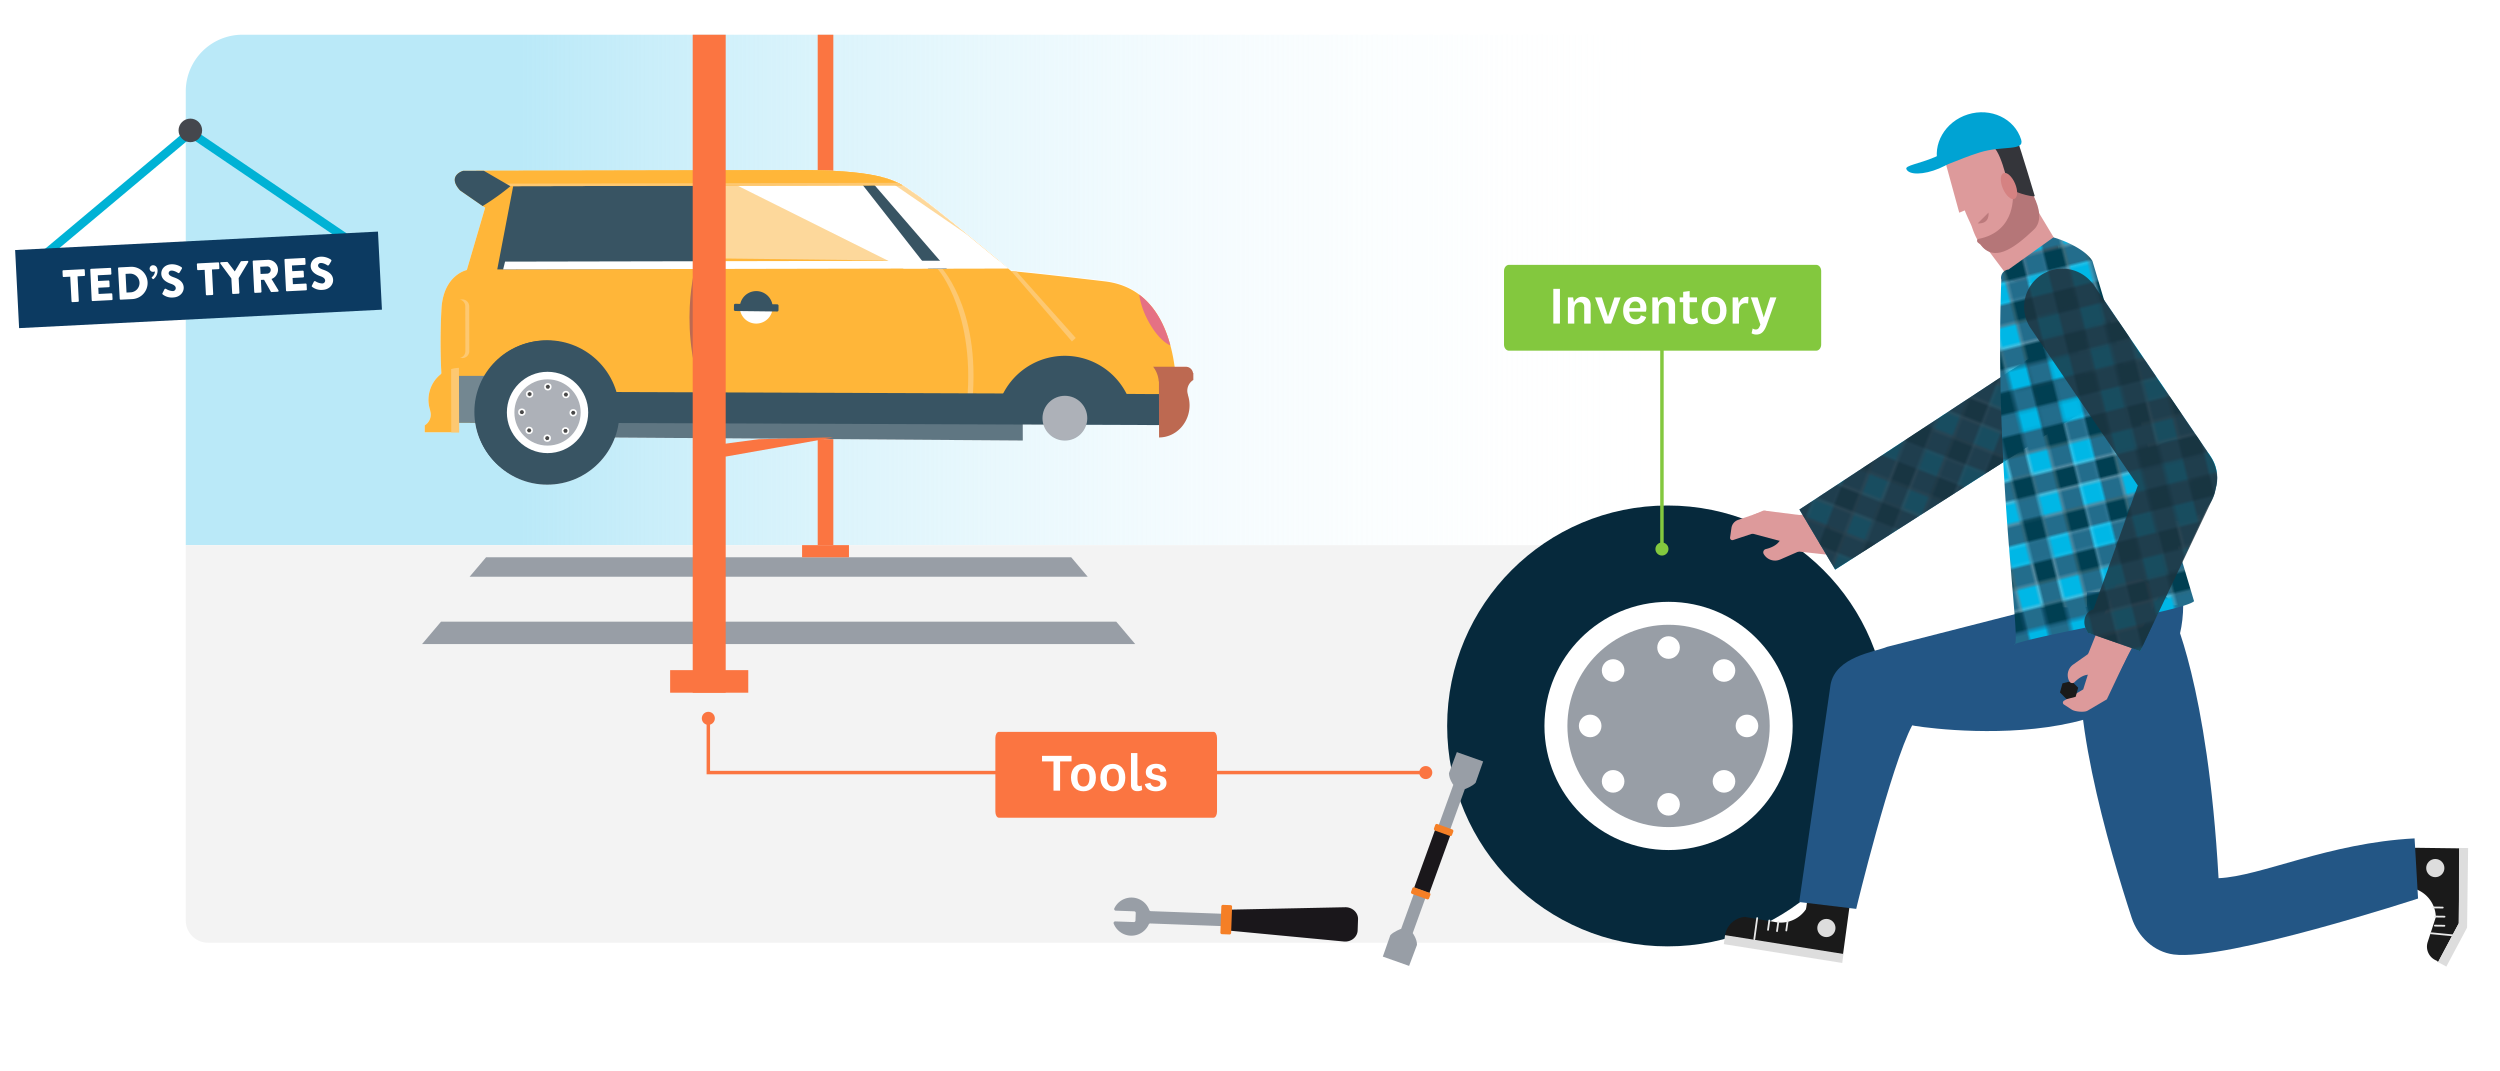 <svg xmlns="http://www.w3.org/2000/svg" xmlns:xlink="http://www.w3.org/1999/xlink" viewBox="0 0 1440 617"><defs><style>.cls-1,.cls-27,.cls-38,.cls-42,.cls-9{fill:none;}.cls-2{fill:#003f52;}.cls-3{fill:#236d8c;}.cls-4{fill:#00b7e6;}.cls-5{isolation:isolate;}.cls-21,.cls-6{mix-blend-mode:multiply;}.cls-6{fill:url(#linear-gradient);}.cls-7{fill:#fb7541;}.cls-8{fill:#f3f3f3;}.cls-9{stroke:#00b2d5;stroke-width:4.98px;}.cls-27,.cls-38,.cls-42,.cls-9{stroke-miterlimit:10;}.cls-10{fill:#0c3a61;}.cls-11{fill:#fff;}.cls-12{fill:#45474d;}.cls-13,.cls-36{opacity:0.8;}.cls-14{fill:#06293c;}.cls-15{fill:#375463;}.cls-16{fill:#ffa407;}.cls-17{fill:#fdce82;}.cls-18{fill:#ac4425;}.cls-19,.cls-21{fill:#fdba4d;}.cls-20{fill:#506976;}.cls-22{fill:#df4d65;}.cls-23{fill:#989ea6;}.cls-24{fill:#1a1a1a;}.cls-25{fill:#dd9a9b;}.cls-26{fill:url(#New_Pattern);}.cls-27{stroke:#e9e9e9;stroke-linecap:round;stroke-width:1.04px;}.cls-28{fill:#ddd;}.cls-29{fill:#235685;}.cls-30{fill:#b57678;}.cls-31{fill:#34353a;}.cls-32{fill:#d58282;}.cls-33,.cls-36{fill:#1e323e;}.cls-34{fill:url(#New_Pattern-3);}.cls-35{fill:#bc7a7c;}.cls-37{fill:#00a3d3;}.cls-38{stroke:#83c83e;}.cls-38,.cls-42{stroke-width:2px;}.cls-39{fill:#83c83e;}.cls-40{fill:#1a171b;}.cls-41{fill:#f57f26;}.cls-42{stroke:#fb7541;}</style><linearGradient id="linear-gradient" x1="107" y1="167" x2="985" y2="167" gradientUnits="userSpaceOnUse"><stop offset="0.22" stop-color="#bae9f8"/><stop offset="0.41" stop-color="#cceffa" stop-opacity="0.73"/><stop offset="0.7" stop-color="#e7f7fd" stop-opacity="0.34"/><stop offset="0.9" stop-color="#f8fdfe" stop-opacity="0.1"/><stop offset="1" stop-color="#fff" stop-opacity="0"/></linearGradient><pattern id="New_Pattern" data-name="New Pattern" width="40.86" height="40.92" patternTransform="matrix(-1.69, -0.66, -0.66, 1.69, -294.15, 442.68)" patternUnits="userSpaceOnUse" viewBox="0 0 40.86 40.92"><rect class="cls-1" width="40.86" height="40.92"/><rect class="cls-2" x="13.64" y="13.64" width="6.82" height="6.82"/><rect class="cls-3" x="13.64" y="20.46" width="6.82" height="6.82"/><rect class="cls-3" x="20.46" y="13.64" width="6.82" height="6.82"/><rect class="cls-3" x="6.82" y="13.64" width="6.82" height="6.82"/><rect class="cls-3" x="13.64" y="6.82" width="6.82" height="6.82"/><rect class="cls-2" x="13.64" width="6.82" height="6.82"/><rect class="cls-2" x="13.64" y="13.64" width="6.82" height="6.82"/><rect class="cls-2" y="13.64" width="6.82" height="6.82"/><rect class="cls-2" x="27.28" y="13.64" width="6.82" height="6.82"/><rect class="cls-3" x="34.04" y="13.64" width="6.82" height="6.82"/><rect class="cls-4" x="20.46" y="20.46" width="6.82" height="6.82"/><rect class="cls-4" x="20.46" y="6.82" width="6.82" height="6.82"/><polygon class="cls-4" points="13.7 20.46 13.7 27.28 6.88 27.28 6.88 20.46 13.7 20.46"/><rect class="cls-4" x="6.82" y="6.82" width="6.82" height="6.82"/><rect class="cls-3" x="27.28" y="6.82" width="6.82" height="6.82"/><rect class="cls-3" x="20.46" width="6.82" height="6.82"/><rect class="cls-3" y="6.82" width="6.82" height="6.82"/><rect class="cls-3" x="6.82" width="6.82" height="6.82"/><rect class="cls-2" width="6.82" height="6.82"/><rect class="cls-2" x="27.28" width="6.82" height="6.82"/><rect class="cls-3" x="34.04" width="6.82" height="6.82"/><rect class="cls-4" x="34.04" y="6.82" width="6.82" height="6.82"/><rect class="cls-3" x="13.64" y="20.46" width="6.82" height="6.82"/><rect class="cls-3" x="27.28" y="20.46" width="6.82" height="6.82"/><rect class="cls-3" y="20.46" width="6.82" height="6.82"/><rect class="cls-4" x="34.04" y="20.46" width="6.82" height="6.82"/><rect class="cls-2" x="13.64" y="27.28" width="6.82" height="6.82"/><rect class="cls-3" x="20.46" y="27.28" width="6.82" height="6.82"/><rect class="cls-3" x="6.82" y="27.28" width="6.82" height="6.82"/><rect class="cls-2" x="13.64" y="27.28" width="6.82" height="6.82"/><rect class="cls-2" y="27.28" width="6.82" height="6.82"/><rect class="cls-2" x="27.28" y="27.28" width="6.82" height="6.82"/><rect class="cls-3" x="34.04" y="27.28" width="6.82" height="6.82"/><rect class="cls-3" x="13.64" y="34.1" width="6.82" height="6.82"/><rect class="cls-4" x="20.46" y="34.1" width="6.82" height="6.82"/><polygon class="cls-4" points="13.7 34.1 13.7 40.92 6.88 40.92 6.88 34.1 13.7 34.1"/><rect class="cls-3" x="13.64" y="34.1" width="6.82" height="6.82"/><rect class="cls-3" x="27.28" y="34.1" width="6.82" height="6.82"/><rect class="cls-3" y="34.1" width="6.82" height="6.82"/><rect class="cls-4" x="34.04" y="34.1" width="6.82" height="6.82"/></pattern><pattern id="New_Pattern-3" data-name="New Pattern" width="40.86" height="40.92" patternTransform="matrix(-1.76, 0.44, 0.44, 1.76, -651.68, 243.52)" patternUnits="userSpaceOnUse" viewBox="0 0 40.86 40.92"><rect class="cls-1" width="40.86" height="40.92"/><rect class="cls-2" x="13.64" y="13.64" width="6.82" height="6.82"/><rect class="cls-3" x="13.64" y="20.46" width="6.82" height="6.82"/><rect class="cls-3" x="20.46" y="13.64" width="6.82" height="6.82"/><rect class="cls-3" x="6.82" y="13.64" width="6.82" height="6.82"/><rect class="cls-3" x="13.64" y="6.82" width="6.82" height="6.82"/><rect class="cls-2" x="13.64" width="6.82" height="6.82"/><rect class="cls-2" x="13.64" y="13.64" width="6.82" height="6.82"/><rect class="cls-2" y="13.64" width="6.82" height="6.82"/><rect class="cls-2" x="27.28" y="13.64" width="6.82" height="6.82"/><rect class="cls-3" x="34.04" y="13.64" width="6.82" height="6.82"/><rect class="cls-4" x="20.46" y="20.46" width="6.82" height="6.82"/><rect class="cls-4" x="20.46" y="6.82" width="6.82" height="6.82"/><polygon class="cls-4" points="13.7 20.46 13.7 27.28 6.88 27.28 6.88 20.46 13.7 20.46"/><rect class="cls-4" x="6.82" y="6.82" width="6.82" height="6.82"/><rect class="cls-3" x="27.28" y="6.82" width="6.82" height="6.82"/><rect class="cls-3" x="20.46" width="6.82" height="6.82"/><rect class="cls-3" y="6.82" width="6.82" height="6.82"/><rect class="cls-3" x="6.82" width="6.82" height="6.82"/><rect class="cls-2" width="6.82" height="6.82"/><rect class="cls-2" x="27.28" width="6.82" height="6.82"/><rect class="cls-3" x="34.04" width="6.82" height="6.82"/><rect class="cls-4" x="34.04" y="6.82" width="6.82" height="6.82"/><rect class="cls-3" x="13.64" y="20.46" width="6.82" height="6.82"/><rect class="cls-3" x="27.28" y="20.46" width="6.82" height="6.82"/><rect class="cls-3" y="20.46" width="6.82" height="6.82"/><rect class="cls-4" x="34.04" y="20.46" width="6.82" height="6.82"/><rect class="cls-2" x="13.64" y="27.28" width="6.82" height="6.82"/><rect class="cls-3" x="20.46" y="27.28" width="6.82" height="6.82"/><rect class="cls-3" x="6.82" y="27.28" width="6.82" height="6.82"/><rect class="cls-2" x="13.64" y="27.28" width="6.82" height="6.82"/><rect class="cls-2" y="27.28" width="6.82" height="6.82"/><rect class="cls-2" x="27.28" y="27.28" width="6.82" height="6.82"/><rect class="cls-3" x="34.04" y="27.28" width="6.82" height="6.82"/><rect class="cls-3" x="13.64" y="34.1" width="6.82" height="6.82"/><rect class="cls-4" x="20.46" y="34.1" width="6.82" height="6.82"/><polygon class="cls-4" points="13.7 34.1 13.7 40.92 6.88 40.92 6.88 34.1 13.7 34.1"/><rect class="cls-3" x="13.64" y="34.1" width="6.82" height="6.82"/><rect class="cls-3" x="27.28" y="34.1" width="6.82" height="6.82"/><rect class="cls-3" y="34.1" width="6.82" height="6.82"/><rect class="cls-4" x="34.04" y="34.1" width="6.82" height="6.82"/></pattern></defs><title>c1-1</title><g class="cls-5"><g id="Layer_1" data-name="Layer 1"><path class="cls-6" d="M139.63,20H952.37A32.63,32.63,0,0,1,985,52.63V314a0,0,0,0,1,0,0H107a0,0,0,0,1,0,0V52.63A32.63,32.63,0,0,1,139.63,20Z"/><rect class="cls-7" x="471" y="20" width="9" height="301"/><path class="cls-8" d="M107,314H984.87a0,0,0,0,1,0,0V530.16A12.84,12.84,0,0,1,972,543H119.84A12.84,12.84,0,0,1,107,530.16V314A0,0,0,0,1,107,314Z"/><polyline class="cls-9" points="25 147.37 109.67 76.34 201.12 138.41"/><rect class="cls-10" x="9.73" y="138.67" width="209.26" height="45.04" transform="translate(-8.04 6.02) rotate(-2.91)"/><path class="cls-11" d="M40.46,159.37l-3.8.19a.49.49,0,0,1-.53-.48L36,156.19a.5.5,0,0,1,.48-.53l11.79-.6a.5.5,0,0,1,.53.48l.15,2.89a.5.5,0,0,1-.48.53l-3.8.2.72,14.18a.51.51,0,0,1-.47.53l-3.19.16a.51.51,0,0,1-.53-.48Z"/><path class="cls-11" d="M52,155.38a.51.51,0,0,1,.48-.54l11-.55a.49.49,0,0,1,.53.47l.15,2.9a.5.5,0,0,1-.48.53l-7.36.37.17,3.3,6.06-.31A.52.52,0,0,1,63,162l.15,2.89a.52.52,0,0,1-.48.54l-6.06.3.18,3.59,7.36-.37a.5.5,0,0,1,.53.47l.15,2.9a.5.5,0,0,1-.48.53l-11,.56a.51.51,0,0,1-.53-.48Z"/><path class="cls-11" d="M68,154.56a.5.5,0,0,1,.45-.53L75,153.7a9.31,9.31,0,1,1,.94,18.59l-6.48.33a.48.48,0,0,1-.5-.48Zm7.42,13.82a5.39,5.39,0,0,0-.55-10.76l-2.55.13.55,10.76Z"/><path class="cls-11" d="M87.51,160.2a.4.4,0,0,1,0-.59,4.38,4.38,0,0,0,1.73-3.28,3.12,3.12,0,0,1-1.06.24,1.91,1.91,0,0,1-2-1.79,2,2,0,0,1,2-2c1,0,2.46.65,2.58,3a6,6,0,0,1-2.23,4.88.39.39,0,0,1-.59,0Z"/><path class="cls-11" d="M93.6,168.86l1.14-2.27a.69.69,0,0,1,.89-.2,8,8,0,0,0,3.85,1.27,1.67,1.67,0,0,0,1.75-1.69c0-1.12-1-1.92-2.87-2.54-2.33-.79-5.29-2.42-5.45-5.61-.14-2.63,1.77-5.39,5.86-5.6a9.93,9.93,0,0,1,5.79,1.7.66.66,0,0,1,.2.84l-1.25,2.12c-.17.3-.63.56-.88.39s-2.26-1.48-3.88-1.4a1.55,1.55,0,0,0-1.61,1.44c0,1,.89,1.69,3,2.43s5.49,2.17,5.67,5.78c.14,2.74-2.08,5.62-6,5.82a8.44,8.44,0,0,1-6.08-1.74C93.49,169.35,93.41,169.25,93.6,168.86Z"/><path class="cls-11" d="M117.88,155.43l-3.8.19a.5.5,0,0,1-.53-.48l-.15-2.89a.5.5,0,0,1,.48-.53l11.79-.6a.51.51,0,0,1,.54.48l.14,2.89a.49.49,0,0,1-.48.53l-3.79.2.72,14.18a.53.53,0,0,1-.48.53l-3.19.16a.51.51,0,0,1-.53-.48Z"/><path class="cls-11" d="M133.26,160.4l-6.32-8.57a.5.5,0,0,1,.38-.8l3.46-.17a.53.53,0,0,1,.44.22l4,5.25,3.42-5.63a.47.47,0,0,1,.41-.26l3.46-.18a.49.49,0,0,1,.46.75l-5.5,9.15.43,8.47a.52.52,0,0,1-.48.53l-3.16.17a.51.51,0,0,1-.53-.48Z"/><path class="cls-11" d="M145.55,150.61a.52.52,0,0,1,.48-.53l7.94-.4a5.68,5.68,0,0,1,2.42,11l4,6.56a.51.51,0,0,1-.41.8l-3.54.18A.48.48,0,0,1,156,168l-3.9-6.86-1.83.09.35,6.78a.54.54,0,0,1-.48.53l-3.16.16a.52.52,0,0,1-.54-.48Zm8.48,7a2.13,2.13,0,0,0,1.91-2.23,2,2,0,0,0-2.12-1.92l-3.93.2.21,4.15Z"/><path class="cls-11" d="M163.86,149.68a.49.49,0,0,1,.48-.53l11-.56a.5.5,0,0,1,.53.48L176,152a.52.52,0,0,1-.48.54l-7.36.37.17,3.29,6.06-.3a.52.52,0,0,1,.53.47l.15,2.9a.51.51,0,0,1-.48.53l-6.06.31.18,3.58,7.36-.37a.5.5,0,0,1,.53.48l.15,2.89a.5.5,0,0,1-.48.53l-11,.56a.5.5,0,0,1-.53-.47Z"/><path class="cls-11" d="M179.66,164.48l1.14-2.27a.69.69,0,0,1,.89-.2,8,8,0,0,0,3.85,1.27,1.67,1.67,0,0,0,1.75-1.69c-.06-1.11-1-1.92-2.87-2.54-2.33-.79-5.29-2.42-5.45-5.61-.14-2.63,1.77-5.39,5.86-5.6a9.93,9.93,0,0,1,5.79,1.7.68.68,0,0,1,.2.85l-1.25,2.11c-.17.3-.64.56-.88.39s-2.26-1.48-3.88-1.4a1.54,1.54,0,0,0-1.61,1.44c.05,1,.89,1.69,3,2.43s5.49,2.17,5.67,5.78c.14,2.74-2.08,5.62-6,5.82a8.42,8.42,0,0,1-6.08-1.74C179.55,165,179.47,164.87,179.66,164.48Z"/><circle class="cls-12" cx="109.64" cy="75.11" r="6.79"/><path class="cls-11" d="M244.65,245a7.31,7.31,0,0,0,3.47-6.22,7.59,7.59,0,0,0-.4-2.29h.11a19.42,19.42,0,0,1-1.05-6,18.85,18.85,0,0,1,7.45-15.18,354.7,354.7,0,0,1,.07-37.81c1.29-19.27,14.58-21.95,14.58-21.95l10.56-35.92-1.42-1h0l-13-9c-7.83-8.59,1.73-11.29,1.73-11.29L450.44,98h1.73l2.58,0h8.64l2,0h.33l2.34,0h.11l2.1,0h.38l2.08.05h0l2.2.07h.09l1.94.07h.27l4,.19h.09l1.81.11h.14l3.61.25h.1l1.67.13h0c1.13.09,2.22.2,3.27.31h.11c1.56.16,3,.33,4.43.52l.15,0c.92.12,1.82.25,2.68.39h.05l1.17.19.18,0,2.32.42.2,0,.87.17.26.06,1,.21h0l.95.22.32.07.6.15.36.09.71.18.45.12.44.13h0l.07,0,.38.11.31.09c.34.09.66.19,1,.29l.1,0,.59.19.11,0,.56.19h0l.33.11h0a41,41,0,0,1,5,2.15h.4v.2a59.17,59.17,0,0,1,7,4.52l.25.18.37.26.67.47.1.06c.27.19.55.37.83.55l.45.29.31.21.15.1,0,0,.42.29.13.09.23.17.26.18.06,0,0,0,.79.58.38.28.71.52.76.57.52.39c13,9.81,40.45,32.67,48,39h0l2,1.66s.43,0,2.76.21l.28,0h0c5,.45,17.91,1.76,50.81,5.63,27.89,3.29,37.31,28,40.2,49.19l6.48,0a4.19,4.19,0,0,1,4.11,3.6h.14v4a7.31,7.31,0,0,0-3.48,6.22,6.93,6.93,0,0,0,.42,2.28h-.11a19.29,19.29,0,0,1,1,6c0,10.25-7.85,18.58-17.58,18.61v-7.16l-41.91-.16A12.9,12.9,0,0,1,601,244.6l-11.91,0,0,9.2L354.21,252a41.59,41.59,0,0,1-72.94,9.6,40.71,40.71,0,0,1-7.57-18.25l-9.28,0V249l-4.51,0h0l-15.27,0Z"/><g class="cls-13"><path class="cls-14" d="M653.19,243.36a39.87,39.87,0,0,0-79.73-1"/><polygon class="cls-15" points="351.44 234.45 589.09 235.87 589.13 253.75 351.48 252 351.44 234.45"/><path class="cls-16" d="M636.39,162.07c-49.85-5.87-53.85-5.86-53.85-5.86s-45.92-38.45-55.24-44.41S514,97.21,452.17,98l-185.41.39s-9.56,2.7-1.73,11.29l14.41,9.95-10.56,35.92s-13.29,2.68-14.58,21.95a360.37,360.37,0,0,0,.08,40.54l.06,25.26,319.08-.68a39.86,39.86,0,0,1,79.59-.17l24,0S686.25,168,636.39,162.07Z"/><rect class="cls-17" x="394.13" y="104.81" width="123.73" height="44.6" transform="translate(1.58 -5.52) rotate(0.69)"/><path class="cls-18" d="M412.3,243.69c-24.37-44-12.07-88.71-11.95-89.17l2.87-.31c-.11.44-12.06,45.14,11.69,88Z"/><path class="cls-19" d="M558.62,242.89l-3-.47C565,183,539.6,153.71,539.6,154.55l2.16-1C542.85,154.74,568.13,182,558.62,242.89Z"/><polygon class="cls-19" points="617.42 196.68 582.54 156.21 585.58 156.44 619.63 194.66 617.42 196.68"/><polygon class="cls-14" points="677.03 227.03 254.4 225.44 254.44 243.3 677.07 244.88 677.03 227.03"/><path class="cls-18" d="M687.18,214.84a4.19,4.19,0,0,0-4.11-3.6l-18.87,0a15.53,15.53,0,0,1,3.23,8.47h.12l.06,32.26c9.73,0,17.6-8.36,17.58-18.61a19.29,19.29,0,0,0-1-6h.1a7.19,7.19,0,0,1-.41-2.28,7.31,7.31,0,0,1,3.48-6.22v-4Z"/><path class="cls-11" d="M520.56,154.68l60-.13c-8.89-7.41-45.13-37.54-53.28-42.75-4.69-3-8-6.67-18.07-9.48l-93.27.19Z"/><polygon class="cls-14" points="401.68 102.55 296.45 102.77 286.42 155.18 401.79 154.93 401.68 102.55"/><path class="cls-19" d="M266.32,206.25a4,4,0,0,1-4-4l-.05-25.79a4,4,0,0,1,8,0l.05,25.79A4,4,0,0,1,266.32,206.25Z"/><path class="cls-16" d="M264.06,206.25a4,4,0,0,1-4-4l-.06-25.8a4,4,0,0,1,8,0l.05,25.79A4,4,0,0,1,264.06,206.25Z"/><polygon class="cls-14" points="534.59 154.65 495.6 104.89 501.65 104.21 545.42 154.82 534.59 154.65"/><rect class="cls-20" x="259.93" y="216.52" width="20.25" height="26.74" transform="translate(-0.51 0.6) rotate(-0.13)"/><path class="cls-16" d="M264.36,211.9c-9.73,0-17.6,8.35-17.58,18.59a19.42,19.42,0,0,0,1.05,6h-.11a7.59,7.59,0,0,1,.4,2.29,7.31,7.31,0,0,1-3.47,6.22v4l19.78,0Z"/><path class="cls-19" d="M264.36,211.9a16,16,0,0,0-4.51.71l.07,36.43,4.51,0Z"/><path class="cls-11" d="M290.92,150.7l-1.11,4.47,290.77-.62c-1.28-1.05-3.14-2.61-5.36-4.45Z"/><path class="cls-17" d="M527.3,111.8c-4.69-3-8-6.67-18.07-9.48h-.06l48,32.89C544.85,125.15,531.8,114.68,527.3,111.8Z"/><path class="cls-16" d="M291.37,107.25l228.53-.48c-8-4.82-22.17-9.35-67.73-8.77l-178,.38Z"/><path class="cls-21" d="M288.53,105.78l2.84,1.47,228.53-.48c-.83-.5-1.73-1-2.72-1.47Z"/><path class="cls-14" d="M265,109.68l13,9a138.57,138.57,0,0,0,16-11.42l-15.26-8.87-12,0S257.2,101.09,265,109.68Z"/><path class="cls-22" d="M656.14,169.66a46.34,46.34,0,0,0,4.1,13c4,8.31,9.4,14.46,13.88,16.29C671.09,187.66,665.65,176.72,656.14,169.66Z"/><circle class="cls-14" cx="314.28" cy="237.25" r="41.04"/><circle class="cls-11" cx="314.1" cy="237.25" r="18.85"/><circle class="cls-14" cx="314.1" cy="237.25" r="12.9"/><circle class="cls-23" cx="613.37" cy="240.88" r="12.9"/><path class="cls-14" d="M426.15,177.23c0-.07,0-.14,0-.21a9.46,9.46,0,0,1,18.92.23c0,.07,0,.14,0,.21Z"/><path class="cls-11" d="M445.05,176.83c0,.07,0,.14,0,.21a9.46,9.46,0,0,1-18.92-.23,1.49,1.49,0,0,0,0-.21Z"/><rect class="cls-14" x="422.76" y="175.1" width="25.68" height="4.15" rx="0.72" transform="translate(869.02 359.62) rotate(-179.31)"/><circle class="cls-14" cx="315.2" cy="237.58" r="41.59"/><circle class="cls-11" cx="315.38" cy="237.58" r="23.42"/><circle class="cls-23" cx="315.38" cy="237.58" r="19.09"/><circle class="cls-11" cx="315.56" cy="222.79" r="2.13"/><polygon class="cls-24" points="314.94 221.69 316.21 221.7 316.82 222.8 316.18 223.89 314.92 223.87 314.3 222.77 314.94 221.69"/><circle class="cls-11" cx="315.2" cy="252.37" r="2.13"/><circle class="cls-11" cx="305.05" cy="226.99" r="2.13"/><circle class="cls-11" cx="325.71" cy="248.16" r="2.13"/><circle class="cls-11" cx="300.59" cy="237.4" r="2.13"/><circle class="cls-11" cx="330.17" cy="237.76" r="2.13"/><circle class="cls-11" cx="304.8" cy="247.91" r="2.13"/><circle class="cls-11" cx="325.97" cy="227.25" r="2.13"/><polygon class="cls-24" points="305.07 225.73 306.15 226.37 306.14 227.64 305.04 228.25 303.95 227.61 303.96 226.35 305.07 225.73"/><polygon class="cls-24" points="301.29 236.35 301.86 237.48 301.16 238.53 299.9 238.45 299.33 237.32 300.03 236.27 301.29 236.35"/><polygon class="cls-24" points="326.41 247.11 326.97 248.24 326.28 249.29 325.02 249.22 324.45 248.09 325.15 247.03 326.41 247.11"/><polygon class="cls-24" points="326.66 226.22 327.23 227.35 326.53 228.41 325.27 228.33 324.71 227.2 325.4 226.15 326.66 226.22"/><polygon class="cls-24" points="304.18 246.81 305.44 246.83 306.06 247.93 305.41 249.01 304.15 249 303.53 247.9 304.18 246.81"/><polygon class="cls-24" points="314.38 251.41 315.63 251.18 316.44 252.14 316.02 253.33 314.78 253.56 313.96 252.59 314.38 251.41"/><polygon class="cls-24" points="329.55 236.66 330.82 236.67 331.44 237.77 330.79 238.86 329.53 238.84 328.91 237.74 329.55 236.66"/></g><circle class="cls-14" cx="960.53" cy="418.14" r="126.97"/><circle class="cls-11" cx="961.09" cy="418.14" r="71.49"/><circle class="cls-23" cx="961.09" cy="418.14" r="58.27"/><circle class="cls-11" cx="961.09" cy="372.98" r="6.51"/><circle class="cls-11" cx="961.09" cy="463.29" r="6.51"/><circle class="cls-11" cx="929.16" cy="386.21" r="6.51"/><circle class="cls-11" cx="993.02" cy="450.06" r="6.51"/><circle class="cls-11" cx="915.94" cy="418.14" r="6.51"/><circle class="cls-11" cx="1006.25" cy="418.14" r="6.51"/><circle class="cls-11" cx="929.16" cy="450.06" r="6.51"/><circle class="cls-11" cx="993.02" cy="386.21" r="6.51"/><polygon class="cls-25" points="1007.89 306.94 1009.37 296.79 1015.81 294.05 1040.98 297.23 1039.81 315.5 1007.89 306.94"/><path class="cls-25" d="M1001.15,299.46l15.68-5.4,4.15,9.44-22.71,7.56a1.33,1.33,0,0,1-1.74-1.45l.79-5.53A5.74,5.74,0,0,1,1001.15,299.46Z"/><path class="cls-25" d="M1017.16,316.25c3-.69,6.22-2.23,7.73-4.5l11.36-5.34,5,8.95-15.84,6.91a7.5,7.5,0,0,1-9.52-3.18h0A1.94,1.94,0,0,1,1017.16,316.25Z"/><ellipse class="cls-25" cx="1037.32" cy="311.24" rx="5.49" ry="5.94" transform="translate(594.68 1299.66) rotate(-82.58)"/><rect class="cls-25" x="1036.17" y="301.36" width="18.44" height="11.49" transform="translate(1484.98 -689.85) rotate(97.42)"/><polygon class="cls-25" points="1032.43 296.85 1028.26 316.82 1057.79 320.12 1052.09 295.69 1032.43 296.85"/><polygon class="cls-26" points="1193.11 190.55 1206.55 232.56 1057.05 328.1 1036.47 293.5 1193.11 190.55"/><path class="cls-24" d="M1416.21,531.91l-11.85,22.21c-.15-.46-.65-.25-.75-.74h0a8.63,8.63,0,0,1-5.25-10.79l4.68-14.34a17.59,17.59,0,0,0-17.36-17.18,3.44,3.44,0,0,1-3.39-3.49l.25-19.38,12.68.17,21.55.28-.3,22.82Z"/><line class="cls-27" x1="1400.21" y1="537.55" x2="1412.74" y2="538.75"/><line class="cls-27" x1="1402.51" y1="533.17" x2="1407.97" y2="533.24"/><line class="cls-27" x1="1402.58" y1="527.94" x2="1408.04" y2="528.01"/><line class="cls-27" x1="1401.56" y1="522.69" x2="1407.01" y2="522.76"/><polygon class="cls-28" points="1421.64 488.48 1421.04 534.3 1409.09 556.75 1404.32 554.2 1416.31 531.71 1416.4 488.41 1421.64 488.48"/><circle class="cls-28" cx="1402.73" cy="500.01" r="5.24"/><path class="cls-24" d="M1043.11,516.22h0a17.58,17.58,0,0,1-19.17,15.12l-18.88-3.2A12.59,12.59,0,0,0,993.58,539l45.37,7.73,22.61,3.09,2.91-21.36,1.72-12.56-19.2-2.62A3.44,3.44,0,0,0,1043.11,516.22Z"/><line class="cls-27" x1="1012.14" y1="528.83" x2="1010.48" y2="540.94"/><line class="cls-27" x1="1019.12" y1="530.2" x2="1018.38" y2="535.61"/><line class="cls-27" x1="1024.31" y1="530.92" x2="1023.56" y2="536.32"/><line class="cls-27" x1="1029.65" y1="530.56" x2="1028.9" y2="535.96"/><path class="cls-24" d="M1044.79,523l-4.74,2.43.91-6.6a2.5,2.5,0,0,1,2.82-2.13l1.85.25Z"/><polygon class="cls-28" points="1061.13 554.67 992.92 543.82 993.63 538.64 1061.84 549.49 1061.13 554.67"/><circle class="cls-28" cx="1052" cy="534.53" r="5.24"/><path class="cls-29" d="M1202.08,362.24v-21.1l39.11-.21s10.36.72,9.84,11.76c0,0,20.58,41,26.86,153.15,24.48-1.07,63.26-20.35,112.91-22.93l2,34.64s-110.7,36.19-140.82,32.22c-11.4-1.51-20.55-10.25-24.14-21.18C1215.68,491.44,1187.7,398.08,1202.08,362.24Z"/><path class="cls-29" d="M1036.35,519.57l18.06-125.28c3-16.18,25.65-18.76,32.56-21.71l87.88-22.47,82.68-1.58c-.55,94.59-155.81,69.76-156.1,69.27-12.19,22.86-32.37,105.88-32.25,105.72Z"/><path class="cls-25" d="M1174.31,160.24l7.34-6.59a12.14,12.14,0,0,0,2.28-15.26l-12.17-20.22L1136.87,133l19.07,25.4A12.51,12.51,0,0,0,1174.31,160.24Z"/><path class="cls-25" d="M1131.18,119.06a34.61,34.61,0,0,0-2.55-11.27l-.32-.75-.75-1.74-3.93-5a14.7,14.7,0,0,1,6.91-21l13.76-5.87c12.81-5.38,26.42,38.05,27.36,40.24,4.31,10.11-.61,17.7-7.59,20.67-6.22,2.66-19,24.09-28.27-3.69C1135,128.38,1131.27,121.32,1131.18,119.06Z"/><path class="cls-30" d="M1159.37,110.83l9.78-4.17c1.4,3.79,2.26,6.51,2.51,7,3.09,6.06,4.75,13.93-.17,18.62-12.14,11.58-23.35,18.92-30.83,8.41-.31-.26-2.89-1.3-1.47-3C1162.11,133.49,1159.37,110.83,1159.37,110.83Z"/><polygon class="cls-25" points="1118.56 86.16 1128 90.55 1133.42 120.43 1128.53 122.52 1118.56 86.16"/><path class="cls-31" d="M1122.22,74.46c-3.32,2.51-1.77,16.86,4.27,12.53,4.56,4.78,13.56-3.33,19.62-3.32,5.89,0,10.18,21.81,11,23.9,1,2.79,13.19,6.05,14.93,5.41,0,0-7.28-24.49-11-35.32-2.2-6.5-7.49-10.43-14.28-11.41C1142.45,65.63,1128.18,69.94,1122.22,74.46Z"/><ellipse class="cls-32" cx="1157.17" cy="107.17" rx="3.79" ry="8.06" transform="translate(50.79 462.76) rotate(-23.11)"/><g class="cls-13"><polygon class="cls-33" points="1193.11 190.55 1206.55 232.56 1057.05 328.1 1036.47 293.5 1193.11 190.55"/></g><path class="cls-34" d="M1263.78,346.29c-6,5.65-86.28,18.57-103.75,24.81,5.36,4.48-11.5-96.53-7.28-209.91a4.76,4.76,0,0,1,4.15-5.94l25.81-18.46c.8-.07,17.52,5.32,22.52,13.52Z"/><path class="cls-35" d="M1145.38,122.45s1.06,6.65-6.22,6.21Z"/><circle class="cls-34" cx="1188.29" cy="177.15" r="22.05"/><circle class="cls-34" cx="1255.1" cy="275.25" r="22.05"/><polygon class="cls-34" points="1273.08 262.48 1236.86 287.64 1169.52 188.78 1205.73 163.61 1273.08 262.48"/><path class="cls-25" d="M1188.84,403.61l11.09-6.51,7.24-23,16,8.34-9.45,20-.22.41-11.11,6.53c-1.85,1.06-7.23.55-9-.61l-4.62-3A1.3,1.3,0,0,1,1188.84,403.61Z"/><polygon class="cls-24" points="1197.03 396.13 1195.58 401.35 1190.33 402.71 1186.54 398.84 1187.99 393.62 1193.24 392.27 1197.03 396.13"/><ellipse class="cls-25" cx="1209.5" cy="378.41" rx="5.86" ry="5.42" transform="translate(376.37 1333.38) rotate(-66.27)"/><rect class="cls-25" x="1208.01" y="368.03" width="18.2" height="11.34" transform="translate(2180.95 1205.59) rotate(-156.27)"/><path class="cls-25" d="M1195,392.88c2.12-2.19,5.06-4.11,7.74-4.23l10.32-6.87-5-8.83-13.93,9.85a7.41,7.41,0,0,0-2.18,9.66h0A1.91,1.91,0,0,0,1195,392.88Z"/><polygon class="cls-25" points="1219.15 389.9 1200.15 383.21 1222.64 327.14 1245.18 340.46 1219.15 389.9"/><circle class="cls-34" cx="1254.42" cy="278.04" r="22.05"/><path class="cls-34" d="M1232.76,273.94,1276,282.6,1232.76,375l-30-10.54c-4.08-5.72-1.92-12,3.11-13.46Z"/><path class="cls-36" d="M1205.83,351l25.55-71.36-61.87-90.83,0,0a22,22,0,0,1,36.12-25.1l0,0,.55.81a1.34,1.34,0,0,1,.11.14c.06.08.09.15.14.23l66.55,97.69h0a2.31,2.31,0,0,0,.14.19,22,22,0,0,1,2.91,19.16c0,.18,0,.36-.08.54s0,.15,0,.23h0l0,.12a22.43,22.43,0,0,1-1.87,5.25l-41.33,87-30-10.54C1198.64,358.7,1200.8,352.38,1205.83,351Z"/><path class="cls-37" d="M1116.54,95.23c.72,2.3,10.66-3.34,23.81-7.44s26-.53,23.81-7.44c-3.78-12.09-17.5-18.56-30.65-14.45S1112.76,83.14,1116.54,95.23Z"/><path class="cls-37" d="M1130.43,83.82c-.28-.68-7.25,3-16.19,6.77s-17,4.74-16.18,6.78c1.49,3.56,9.94,3.41,18.88-.34S1131.92,87.37,1130.43,83.82Z"/><line class="cls-38" x1="957.28" y1="191" x2="957.28" y2="316.43"/><circle class="cls-39" cx="957.28" cy="316.24" r="3.76"/><path class="cls-23" d="M652.11,517A10.93,10.93,0,0,1,662,524.2a.94.94,0,0,0,.84.62l57,2.09a.92.92,0,0,1,.89,1l-.19,5.21a.92.92,0,0,1-1,.89l-57-2.09a.94.94,0,0,0-.88.56,10.94,10.94,0,0,1-20.18-.5.93.93,0,0,1,.91-1.25l10.64.38a.91.91,0,0,0,1-.89l.16-4.3a.93.93,0,0,0-.89-1l-10.64-.38a.94.94,0,0,1-.81-1.32A10.92,10.92,0,0,1,652.11,517Z"/><path class="cls-40" d="M782.23,529.51l-.23,6.42c-.14,3.77-3.64,6.67-7.73,6.4l-68.65-6.52a.94.94,0,0,1-.84-1l.37-9.91a.92.92,0,0,1,.9-.89L775,522.56C779.08,522.59,782.37,525.74,782.23,529.51Z"/><path class="cls-41" d="M709.68,522.3l-.55,15.06a.93.93,0,0,1-1,.89l-4.3-.16a.92.92,0,0,1-.89-1l.55-15a.92.92,0,0,1,1-.89l4.3.16A.91.91,0,0,1,709.68,522.3Z"/><path class="cls-23" d="M837.11,452.06,807.06,535s-4.35,1.57-6.23,3.68L796.5,551l15.14,5.36,4.54-12.1c.09-3.36-2.45-6.78-2.45-6.78l30-82.93h0s4.35-1.57,6.23-3.68l4.33-12.29-15.14-5.36-4.55,12.1C834.58,448.58,837,452,837.11,452.06Z"/><rect class="cls-40" x="820.58" y="476.79" width="9.31" height="37.22" transform="translate(1432.35 1242.28) rotate(-160.08)"/><rect class="cls-41" x="812.97" y="511.94" width="11.08" height="3.99" rx="0.92" transform="matrix(-0.94, -0.34, 0.34, -0.94, 1413, 1275.96)"/><rect class="cls-41" x="825.96" y="476.11" width="11.08" height="3.99" rx="0.92" transform="translate(1450.39 1210.87) rotate(-160.08)"/><path class="cls-39" d="M1046.11,202H869.2c-1.59,0-2.89-1.58-2.89-3.51V156.06c0-1.93,1.3-3.51,2.89-3.51h176.91c1.59,0,2.89,1.58,2.89,3.51v42.43C1049,200.42,1047.7,202,1046.11,202Z"/><g class="cls-5"><path class="cls-11" d="M898.52,166.37v20h-3.81v-20Z"/><path class="cls-11" d="M906.59,174.23a5,5,0,0,1,4.92-3.27c2.76,0,4.71,1.74,4.71,4.89v10.56H912.5v-9.54c0-1.68-.75-2.79-2.46-2.79s-3.24,1.08-3.24,3.87v8.46h-3.69V171.32h3Z"/><path class="cls-11" d="M926.21,182.42l3.69-11.1h3.57L928,186.41h-3.69l-5.55-15.09h3.9l3.54,11.1Z"/><path class="cls-11" d="M945.11,181.61l3.06,1c-.81,2.94-3.33,4.17-6.12,4.17-4.35,0-7.11-2.82-7.11-7.8s2.76-8,7.14-8c4.11,0,6.24,2.88,6.24,6.54a6.77,6.77,0,0,1-.3,2h-9.54c.09,2.79,1.41,4.44,3.6,4.44A2.83,2.83,0,0,0,945.11,181.61Zm-.33-4.14a6.53,6.53,0,0,0,0-.75,2.79,2.79,0,0,0-2.79-3.09c-2,0-3.24,1.44-3.48,3.84Z"/><path class="cls-11" d="M955.22,174.23a5,5,0,0,1,4.92-3.27c2.76,0,4.71,1.74,4.71,4.89v10.56h-3.72v-9.54c0-1.68-.75-2.79-2.46-2.79s-3.24,1.08-3.24,3.87v8.46h-3.69V171.32h3Z"/><path class="cls-11" d="M978.11,185.69a6.3,6.3,0,0,1-3.6,1.08c-3,0-5-1.44-5-4.62v-8.07h-2v-2.76h2v-3.21l3.72-.48v3.69h4.23v2.76h-4.23v7.62c0,1.44.75,2,1.92,2a4.09,4.09,0,0,0,2.4-.78Z"/><path class="cls-11" d="M987.32,186.77c-4.26,0-7.17-2.85-7.17-7.92s2.91-7.89,7.17-7.89,7.16,2.85,7.16,7.89S991.6,186.77,987.32,186.77Zm0-13.05c-2.31,0-3.45,1.8-3.45,5.13S985,184,987.32,184s3.47-1.8,3.47-5.16S989.63,173.72,987.32,173.72Z"/><path class="cls-11" d="M1006.9,174.86a5.54,5.54,0,0,0-1.53-.21c-2.1,0-3.72,1.53-3.72,4.47v7.29H998V171.32h3.12l.42,3.66c.63-2.64,2.76-4.44,5.61-3.9Z"/><path class="cls-11" d="M1019.62,171.32h3.6L1017.67,187c-1.53,4.26-3.3,5.7-6.06,5.7a5.33,5.33,0,0,1-2.7-.72l.63-2.82a2.84,2.84,0,0,0,1.77.63c1.26,0,1.86-.6,2.67-2.85l-5.52-15.63h3.9l3.54,11.46h.06Z"/></g><line class="cls-42" x1="821.43" y1="445" x2="701" y2="445"/><circle class="cls-7" cx="821.24" cy="445" r="3.76"/><path class="cls-7" d="M699,471H575.33c-1.11,0-2-1.58-2-3.51V425.06c0-1.93.91-3.51,2-3.51H699c1.11,0,2,1.58,2,3.51v42.43C701,469.42,700.09,471,699,471Z"/><g class="cls-5"><path class="cls-11" d="M606.81,455.41V438.58h-6.6v-3.21h17v3.21h-6.6v16.83Z"/><path class="cls-11" d="M624.06,455.77c-4.26,0-7.17-2.85-7.17-7.92s2.91-7.89,7.17-7.89,7.17,2.85,7.17,7.89S628.35,455.77,624.06,455.77Zm0-13c-2.31,0-3.45,1.8-3.45,5.13s1.14,5.16,3.45,5.16,3.48-1.8,3.48-5.16S626.37,442.72,624.06,442.72Z"/><path class="cls-11" d="M641,455.77c-4.26,0-7.17-2.85-7.17-7.92S636.78,440,641,440s7.17,2.85,7.17,7.89S645.33,455.77,641,455.77Zm0-13c-2.31,0-3.45,1.8-3.45,5.13S638.73,453,641,453s3.48-1.8,3.48-5.16S643.35,442.72,641,442.72Z"/><path class="cls-11" d="M657.87,455.05a5.68,5.68,0,0,1-2.76.66c-2,0-3.66-1-3.66-3.6V433.75h3.69v17.67c0,.93.42,1.35,1.23,1.35a2.2,2.2,0,0,0,1.23-.39Z"/><path class="cls-11" d="M662.64,450.85a2.92,2.92,0,0,0,3.09,2.37c1.59,0,2.64-.63,2.64-1.89,0-3.33-8.37-.69-8.37-6.57,0-3.06,2.58-4.8,5.85-4.8,3.45,0,5.49,1.53,5.85,4.29l-3.21.39a2.32,2.32,0,0,0-2.61-2.16c-1.5,0-2.4.72-2.4,1.95,0,3.3,8.4.51,8.4,6.57,0,3.09-2.61,4.77-6.18,4.77-3.21,0-5.73-1.44-6.27-4.14Z"/></g><polygon class="cls-23" points="617.03 321 279.97 321 270.48 332.21 626.52 332.21 617.03 321"/><polygon class="cls-23" points="642.96 358.07 254.04 358.07 243.09 371 653.9 371 642.96 358.07"/><polyline class="cls-42" points="596 445 408 445 408 413.57"/><circle class="cls-7" cx="408" cy="413.76" r="3.76"/><rect class="cls-7" x="399" y="20" width="19" height="379"/><polygon class="cls-7" points="418 263 399 258 437 253 475 252 480 252 418 263"/><rect class="cls-7" x="462" y="314" width="27" height="7"/><rect class="cls-7" x="386" y="386" width="45" height="13"/></g></g></svg>
